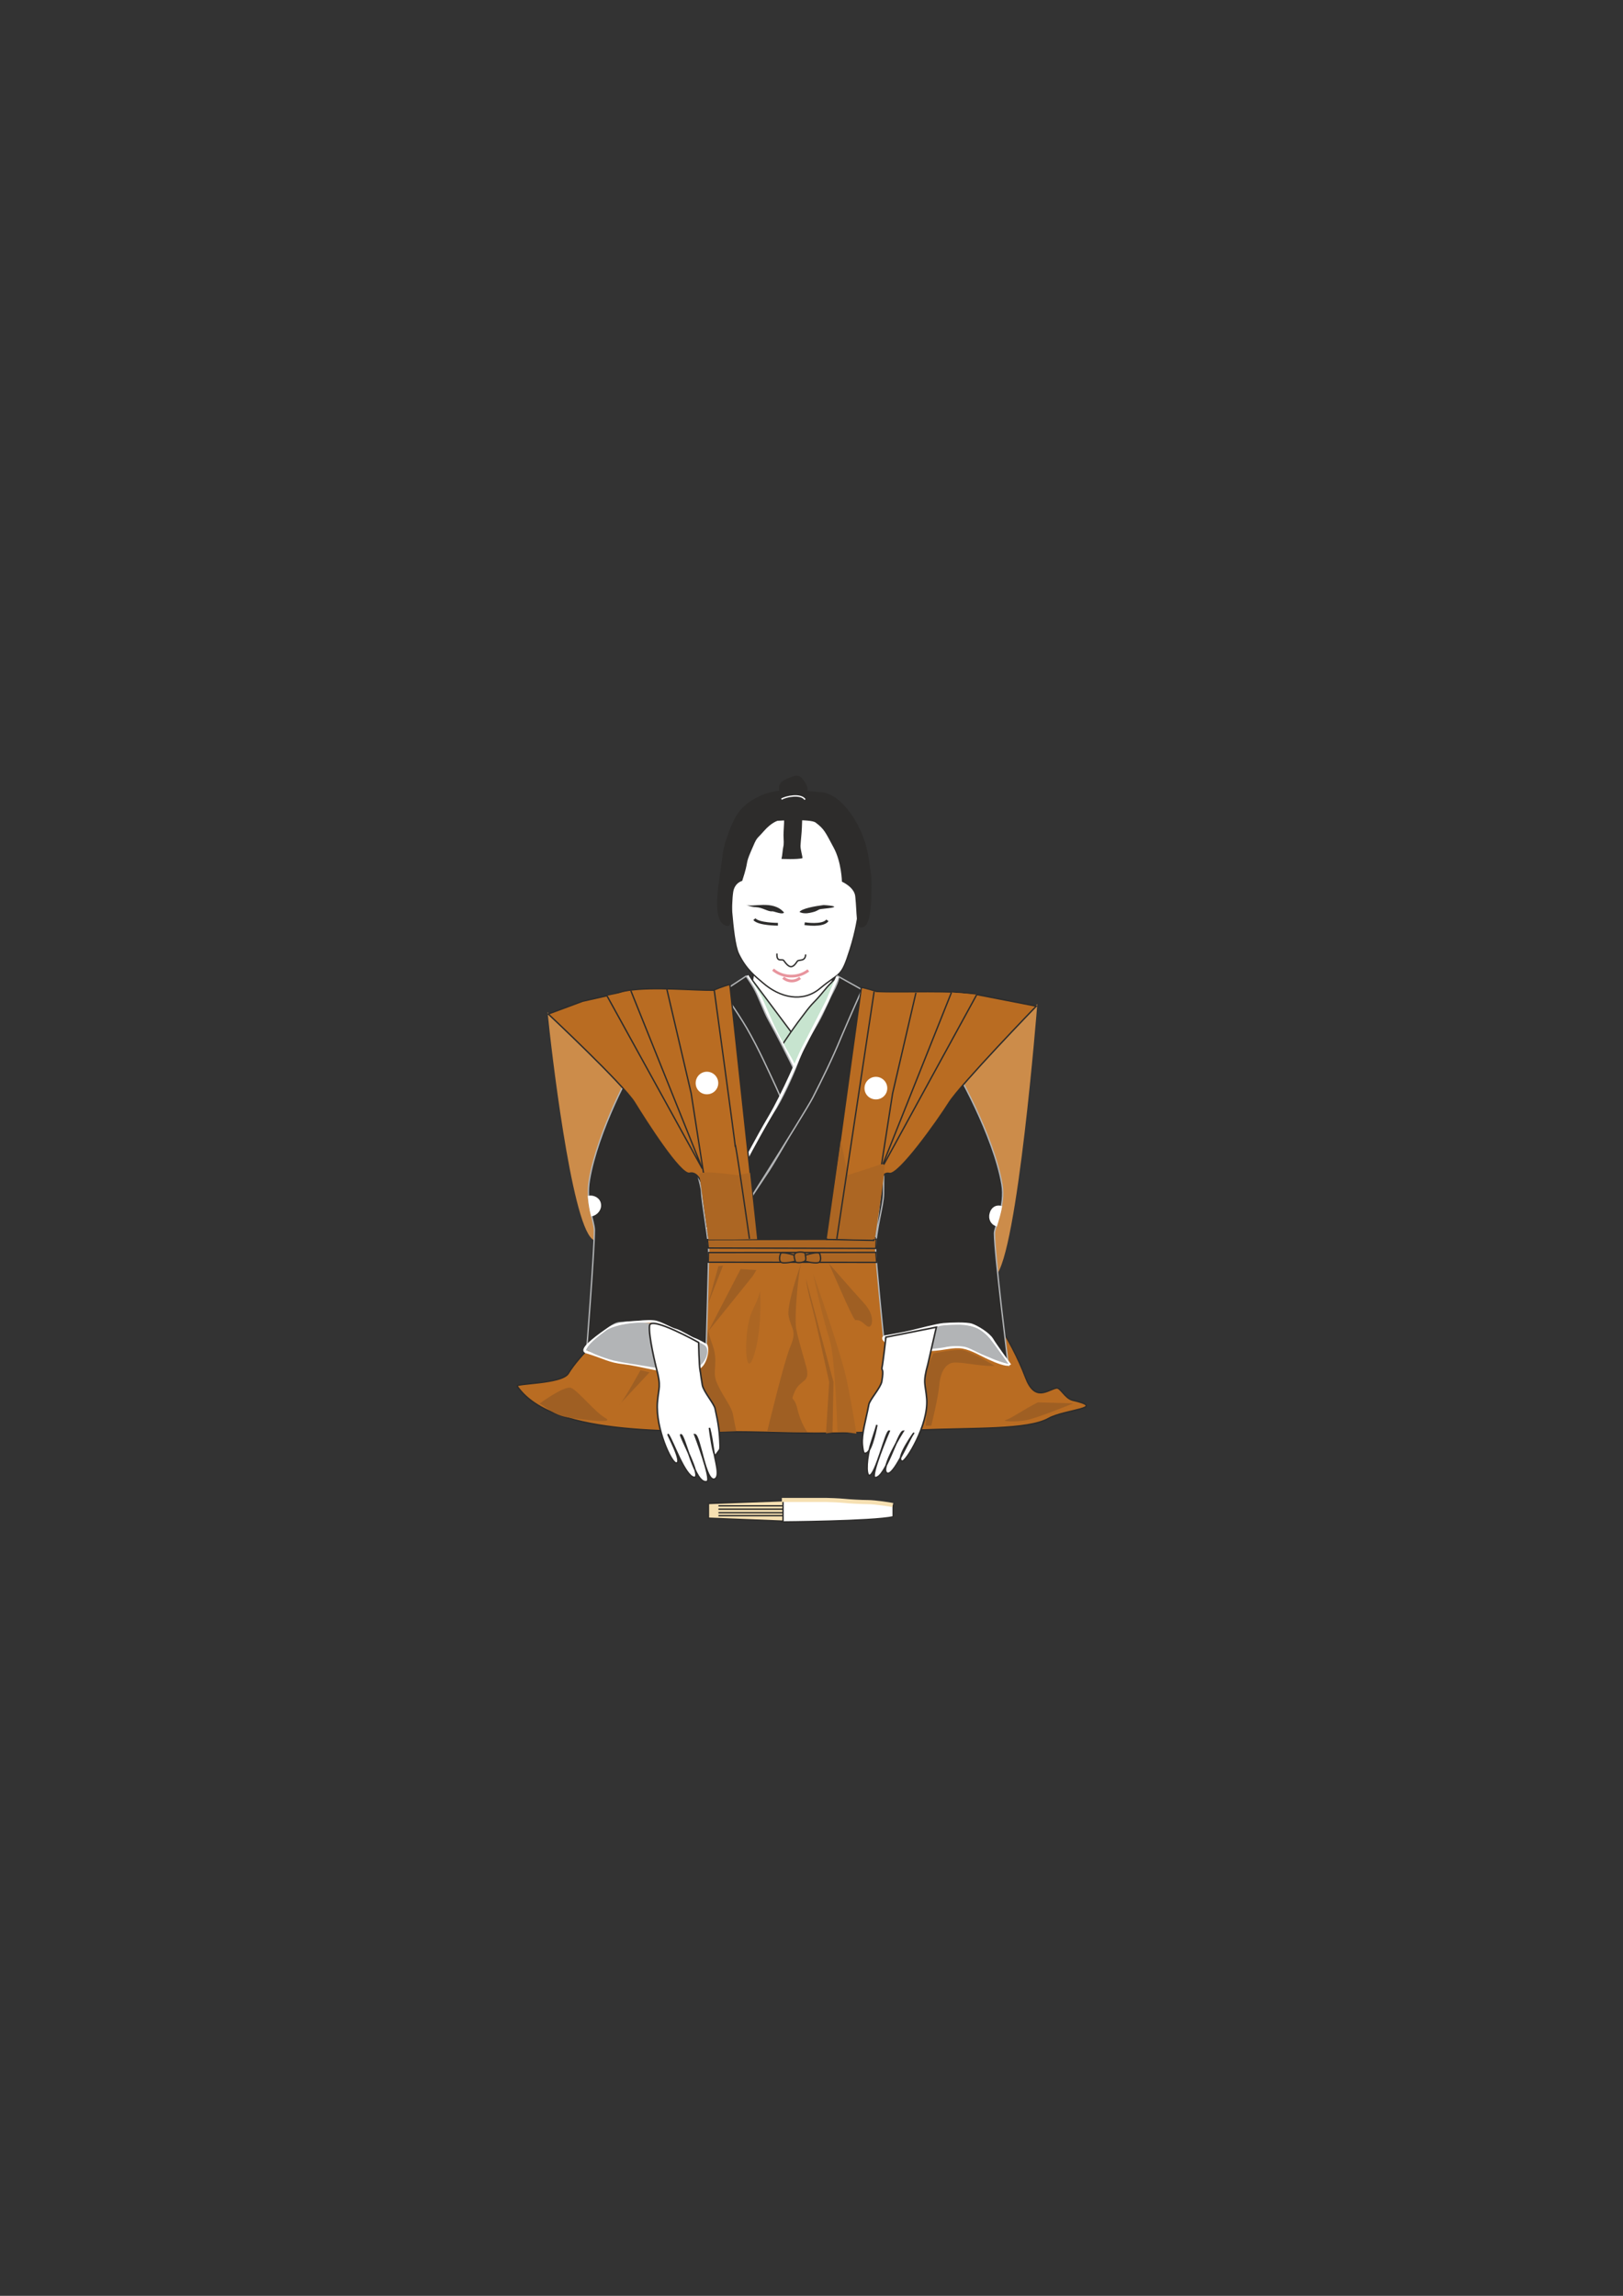 <?xml version="1.0" encoding="utf-8"?>
<!-- Created by UniConvertor 2.0rc4 (https://sk1project.net/) -->
<svg xmlns="http://www.w3.org/2000/svg" height="841.89pt" viewBox="0 0 595.276 841.89" width="595.276pt" version="1.1" xmlns:xlink="http://www.w3.org/1999/xlink" id="12242611-f610-11ea-af8c-dcc15c148e23">

<rect x="0" y="0" width="595.276" height="841.89" fill="#333333" stroke="none"/>

<g>
	<path style="stroke:#cc8c4a;stroke-width:0.504;stroke-miterlimit:10.433;fill:#cc8c4a;" d="M 259.838,454.569 L 256.814,432.753 C 255.878,430.737 254.654,429.729 252.926,430.233 249.614,431.025 236.87,410.937 232.694,404.169 228.518,397.473 201.158,371.841 201.158,371.841 202.238,383.145 209.726,448.089 217.43,454.209 233.702,467.241 240.83,476.673 240.83,476.673 L 262.862,466.593 259.838,454.569 Z" />
	<path style="stroke:#cc8c4a;stroke-width:0.504;stroke-miterlimit:10.433;fill:#cc8c4a;" d="M 380.15,368.889 C 380.15,368.889 352.358,397.545 348.11,404.313 343.862,411.081 329.606,431.097 326.222,430.305 325.43,430.017 324.782,430.305 324.134,430.809 323.702,435.561 320.894,454.497 320.894,454.497 L 319.238,469.473 342.566,474.297 C 342.566,474.297 352.862,479.049 364.886,467.817 372.95,460.185 380.15,368.889 380.15,368.889 L 380.15,368.889 Z" />
	<g>
		<path style="stroke:#2d2c2b;stroke-width:0.504;stroke-miterlimit:10.433;fill:#ffffff;" d="M 276.47,356.505 L 274.67,367.233 C 274.67,367.233 285.686,377.961 286.91,380.769 289.502,386.673 289.142,378.465 294.542,374.577 299.15,371.193 303.758,366.081 304.55,364.497 305.414,362.769 305.414,357.441 305.414,357.441 305.414,357.441 295.55,364.929 291.014,364.641 284.75,364.209 276.47,356.505 276.47,356.505 L 276.47,356.505 Z" />
		<path style="stroke:#2d2c2b;stroke-width:0.504;stroke-miterlimit:10.433;fill:#c7e4cf;" d="M 274.526,357.513 L 304.694,397.833 294.974,409.065 C 294.974,409.065 282.806,378.465 281.078,375.513 279.494,372.633 272.726,358.881 272.726,358.881 L 274.526,357.513 Z" />
		<path style="stroke:#2d2c2b;stroke-width:0.504;stroke-miterlimit:10.433;fill:#c7e4cf;" d="M 306.854,358.449 C 306.854,358.449 304.694,360.321 302.39,363.129 298.142,368.385 298.502,367.017 294.83,371.985 292.166,375.441 288.494,380.481 285.038,386.169 279.134,395.889 277.262,410.937 277.262,410.937 277.262,410.937 294.83,392.433 296.486,389.913 298.142,387.393 301.886,374.937 303.542,373.425 305.27,371.985 309.518,359.889 309.518,359.889 L 306.854,358.449 Z" />
	</g>
	<g>
		<path style="stroke:#2d2c2b;stroke-width:0.504;stroke-miterlimit:10.433;fill:#ffffff;" d="M 272.15,303.513 C 267.614,309.561 269.126,317.913 266.966,326.913 268.118,322.161 268.118,344.121 270.926,349.881 273.734,355.641 277.19,358.161 279.782,360.393 286.046,365.865 294.326,367.809 300.734,362.481 308.294,356.145 308.438,358.881 311.822,348.153 313.838,341.745 314.846,336.057 315.134,332.025 315.278,329.505 316.07,326.769 316.07,322.665 316.07,312.585 316.142,310.641 312.47,304.449 305.702,293.073 282.662,289.689 272.15,303.513 L 272.15,303.513 Z" />
		<path style="fill:#2d2c2b;" d="M 286.622,314.961 C 287.054,313.233 286.91,312.297 287.414,309.849 287.558,308.481 287.27,306.825 287.414,304.809 287.702,300.417 287.774,297.825 286.766,293.721 285.902,290.409 284.318,287.529 288.134,285.801 291.878,284.145 293.102,283.713 294.83,286.233 296.198,288.393 296.774,288.897 295.334,293.433 294.038,297.465 294.326,299.625 294.11,303.513 294.038,305.601 293.678,308.409 293.606,310.209 293.606,311.649 294.326,313.881 294.326,314.673 292.526,315.249 286.622,314.961 286.622,314.961 L 286.622,314.961 Z" />
		<path style="stroke:#2d2c2b;stroke-width:0.504;stroke-miterlimit:10.433;fill:none;" d="M 284.966,349.665 C 284.75,353.049 286.838,351.537 287.414,352.185 289.574,355.209 290.654,355.209 292.454,352.473 292.958,351.753 295.406,352.761 295.478,350.025" />
		<path style="fill:#2d2c2b;" d="M 263.942,321.441 C 262.43,331.665 262.43,338.793 266.75,339.585 268.982,339.945 268.19,331.953 268.91,327.201 269.414,323.673 272.222,323.025 272.222,323.025 274.886,314.889 273.086,317.625 275.534,311.937 277.838,306.537 277.19,308.193 280.142,304.809 282.878,301.641 285.182,300.993 285.182,300.993 285.182,300.993 297.35,300.201 299.15,301.641 302.318,304.017 302.678,305.097 305.702,310.713 308.654,316.041 308.798,323.313 308.798,323.313 308.798,323.313 313.406,325.329 313.694,328.785 314.342,334.977 313.91,340.017 315.71,340.089 319.166,340.305 319.598,333.393 319.67,324.393 319.67,321.009 319.166,318.345 318.446,313.809 316.862,303.441 309.014,291.057 301.094,290.481 295.334,290.121 286.334,288.393 278.99,291.777 270.854,295.449 269.054,299.985 266.246,308.193 264.95,311.937 264.662,317.121 263.942,321.441 L 263.942,321.441 Z" />
		<path style="fill:#2d2c2b;" d="M 302.102,331.881 C 298.718,332.313 294.11,333.177 293.246,334.401 293.246,334.401 293.894,334.905 295.334,334.905 296.342,334.977 298.07,334.545 298.934,334.257 300.878,333.465 299.726,333.465 302.678,333.177 310.382,332.385 302.102,331.881 302.102,331.881 L 302.102,331.881 Z" />
		<path style="fill:#2d2c2b;" d="M 286.262,334.905 C 287.486,335.049 287.558,334.617 287.558,334.617 283.526,329.865 275.822,332.889 273.662,331.809 273.662,331.809 275.174,332.601 277.262,332.673 279.638,332.745 281.726,334.401 283.238,334.185 283.526,334.113 285.47,334.833 286.262,334.905 L 286.262,334.905 Z" />
		<path style="stroke:#2d2c2b;stroke-width:1.008;stroke-miterlimit:10.433;fill:none;" d="M 295.118,338.721 C 295.118,338.721 301.814,339.801 303.47,337.497" />
		<path style="stroke:#2d2c2b;stroke-width:1.008;stroke-miterlimit:10.433;fill:none;" d="M 276.686,337.065 C 278.198,338.937 285.326,338.937 285.326,338.937" />
		<path style="stroke:#e8959e;stroke-width:1.008;stroke-miterlimit:10.433;fill:none;" d="M 283.526,355.569 C 286.91,358.449 292.454,358.953 296.486,355.857" />
		<path style="stroke:#e8959e;stroke-width:1.008;stroke-miterlimit:10.433;fill:none;" d="M 287.27,358.521 C 288.638,359.889 291.446,360.321 293.462,358.593" />
		<path style="stroke:#ffffff;stroke-width:0.504;stroke-miterlimit:10.433;fill:none;" d="M 286.622,293.073 C 288.134,292.065 293.75,290.913 295.262,293.217" />
	</g>
	<g>
		<path style="stroke:#2d2c2b;stroke-width:0.504;stroke-miterlimit:10.433;fill:#b96c22;" d="M 253.286,453.705 C 253.286,453.705 255.23,460.977 253.502,462.705 245.006,470.913 216.998,489.633 208.43,503.673 205.982,507.561 188.918,507.201 189.71,508.353 203.102,527.649 250.838,524.409 280.286,525.201 309.59,526.065 315.494,525.201 336.59,524.409 357.542,523.545 376.91,524.409 384.542,520.161 390.59,516.777 406.502,516.489 393.398,513.465 390.518,512.745 388.934,508.641 387.422,509.001 384.11,509.721 379.574,514.257 376.118,505.041 371.006,491.505 360.134,473.793 350.054,468.825 343.286,465.513 337.814,465.081 335.582,462.489 333.854,460.617 336.734,454.353 334.43,454.497 326.438,455.073 316.718,454.641 294.542,454.641 276.11,454.641 264.158,455.505 253.286,453.705 L 253.286,453.705 Z" />
		<path style="fill:#9f5f23;" d="M 293.678,463.929 C 295.406,458.817 288.422,477.537 289.214,482.361 290.006,487.257 292.454,487.689 290.006,493.449 287.558,499.137 281.438,524.769 281.438,524.769 L 296.126,525.201 C 296.126,525.201 293.678,521.961 292.454,516.633 291.23,511.305 289.646,514.617 291.59,510.081 293.678,505.617 297.35,507.273 295.694,501.153 294.038,495.033 292.814,491.361 292.022,487.257 291.23,483.225 292.886,466.377 293.678,463.929 L 293.678,463.929 Z" />
		<path style="fill:#9f5f23;" d="M 295.622,469.041 C 296.054,473.073 297.638,478.401 298.43,481.641 299.294,484.881 304.118,506.841 304.118,506.841 L 302.966,525.633 305.342,525.273 305.702,506.841 295.622,469.041 Z" />
		<path style="fill:#9f5f23;" d="M 304.046,463.353 C 304.046,463.353 312.614,483.297 313.406,483.657 314.198,484.089 312.182,484.089 314.198,484.089 316.286,484.089 317.51,486.537 318.734,486.537 319.958,486.537 321.182,482.433 316.646,477.609 312.182,472.713 304.046,463.353 304.046,463.353 L 304.046,463.353 Z" />
		<path style="fill:#9f5f23;" d="M 271.646,465.369 L 259.838,488.121 276.182,467.817 277.406,465.729 271.646,465.369 Z" />
		<path style="fill:#9f5f23;" d="M 263.51,464.289 L 259.55,478.545 265.166,464.145 263.51,464.289 Z" />
		<path style="fill:#9f5f23;" d="M 197.918,514.689 C 200.438,515.913 202.886,519.153 209.366,519.945 215.846,520.809 225.638,522.033 221.966,519.945 218.294,517.929 211.814,509.721 209.366,508.929 206.846,508.137 197.918,514.689 197.918,514.689 L 197.918,514.689 Z" />
		<path style="fill:#9f5f23;" d="M 234.926,502.449 C 234.926,502.449 228.878,513.393 227.294,515.049 225.638,516.633 238.238,503.241 238.238,503.241 L 234.926,502.449 Z" />
		<path style="fill:#9f5f23;" d="M 380.654,514.257 C 375.758,516.705 370.502,520.377 368.846,520.737 367.19,521.169 372.518,521.601 376.622,520.737 380.654,519.945 393.686,514.617 393.686,514.617 L 380.654,514.257 Z" />
		<path style="fill:#9f5f23;" d="M 364.814,500.865 C 359.054,501.225 350.918,498.777 348.47,500.001 346.022,501.225 344.798,504.105 344.438,508.497 344.006,513.033 341.558,522.825 341.558,522.825 L 339.542,522.825 C 339.542,522.825 339.902,519.153 339.902,513.825 339.902,508.497 339.11,504.537 339.902,502.089 340.766,499.569 342.35,496.329 342.35,496.329 342.35,496.329 349.694,494.673 353.006,495.105 356.174,495.537 364.814,500.865 364.814,500.865 L 364.814,500.865 Z" />
		<path style="fill:#9f5f23;" d="M 259.838,488.193 C 260.702,492.657 262.358,494.313 262.358,498.777 262.358,503.241 261.494,504.465 263.582,508.497 265.598,512.601 268.478,516.273 268.838,518.721 269.27,521.169 270.062,524.841 270.062,524.841 L 263.726,525.057 C 263.726,525.057 263.294,517.713 262.502,516.129 261.71,514.473 257.39,508.137 257.39,506.913 257.39,505.689 256.814,502.233 256.814,502.233 259.262,499.209 260.126,497.121 260.126,495.537 260.126,493.881 259.046,492.225 259.046,492.225 L 259.838,486.897 259.838,488.193 Z" />
		<path style="fill:#ac6623;" d="M 278.774,473.505 C 277.19,479.985 274.742,479.985 273.878,489.777 273.086,499.569 274.742,504.465 277.19,494.673 279.638,484.881 278.774,473.505 278.774,473.505 L 278.774,473.505 Z" />
		<path style="fill:#ac6623;" d="M 298.214,467.025 C 299.438,473.145 302.246,484.881 304.334,491.433 306.35,497.985 307.142,524.841 307.142,524.841 L 314.126,525.705 C 314.126,525.705 312.902,517.929 310.814,507.273 308.798,496.761 298.214,467.025 298.214,467.025 L 298.214,467.025 Z" />
	</g>
	<g>
		<path style="stroke:#2d2c2b;stroke-width:0.504;stroke-miterlimit:10.433;fill:#ffffff;" d="M 327.59,556.233 C 327.59,555.585 327.59,551.913 327.59,551.913 325.214,550.041 286.694,550.041 286.694,550.041 L 286.694,558.105 C 286.694,558.105 320.102,557.889 327.59,556.233 L 327.59,556.233 Z" />
		<path style="stroke:#2d2c2b;stroke-width:0.504;stroke-miterlimit:10.433;fill:#f6e0b2;" d="M 287.198,557.817 L 287.198,550.329 259.838,551.337 259.838,556.737 287.198,557.817 Z" />
		<path style="stroke:#f6e0b2;stroke-width:1.512;stroke-miterlimit:10.433;fill:none;" d="M 286.766,550.041 C 286.766,550.041 291.878,550.041 292.742,550.041 295.334,550.041 300.302,550.041 302.894,550.041 303.758,550.041 307.79,550.185 309.95,550.401 311.03,550.545 316.142,550.833 318.446,550.833 320.822,550.833 326.582,551.697 327.446,551.913" />
		<path style="stroke:#2d2c2b;stroke-width:0.504;stroke-miterlimit:10.433;fill:none;" d="M 263.51,552.201 C 263.51,552.201 287.198,552.201 286.982,552.201" />
		<path style="stroke:#2d2c2b;stroke-width:0.504;stroke-miterlimit:10.433;fill:none;" d="M 263.51,553.425 L 287.198,553.425" />
		<path style="stroke:#2d2c2b;stroke-width:0.504;stroke-miterlimit:10.433;fill:none;" d="M 263.51,554.721 L 287.126,554.721" />
		<path style="stroke:#2d2c2b;stroke-width:0.504;stroke-miterlimit:10.433;fill:none;" d="M 263.51,555.801 L 287.126,555.801" />
	</g>
	<g>
		<path style="stroke:#ffffff;stroke-width:1.008;stroke-miterlimit:10.433;fill:none;" d="M 274.022,357.801 L 278.774,365.433 C 278.774,365.433 280.574,369.465 282.086,373.065 284.822,379.401 286.838,382.425 286.982,382.929 287.198,383.577 288.35,385.593 289.718,387.897 292.166,392.145 293.606,396.753 294.47,399.345 294.11,398.193 303.902,413.817 301.526,412.233" />
		<path style="fill:#2d2c2b;" d="M 265.166,363.057 C 265.166,363.057 272.582,370.257 278.27,379.905 286.478,393.801 295.262,410.793 295.982,414.465 297.206,420.729 304.766,439.161 304.766,439.161 L 255.662,454.353 250.91,372.273 265.166,363.057 Z" />
		<path style="stroke:#b2b4b6;stroke-width:0.504;stroke-miterlimit:10.433;fill:#2d2c2b;" d="M 273.662,357.945 C 273.662,357.945 275.534,360.609 276.47,362.265 278.27,365.361 280.142,370.905 281.942,374.073 284.318,378.249 289.862,389.049 291.806,393.369 293.678,397.329 295.334,405.033 297.638,408.633 299.87,412.161 307.79,437.433 307.79,437.433 L 303.254,441.753 C 303.254,441.753 287.342,404.457 284.606,398.553 281.87,392.721 278.486,385.017 273.95,377.097 269.918,370.257 265.022,363.633 265.022,363.633 L 273.662,357.945 Z" />
		<path style="stroke:#b2b4b6;stroke-width:0.504;stroke-miterlimit:10.433;fill:#2d2c2b;" d="M 316.214,362.841 C 316.214,362.841 302.174,392.361 300.374,396.537 297.638,402.873 284.606,425.409 282.086,429.225 274.958,440.025 264.734,455.073 264.734,455.073 L 335.582,454.929 C 335.582,454.929 329.39,453.417 326.942,437.649 325.07,425.265 326.51,406.689 327.734,399.201 329.966,385.665 331.478,371.697 331.478,371.697 L 316.214,362.841 Z" />
		<g>
			<g>
				<path style="fill:#2d2c2b;" d="M 331.478,371.697 C 339.47,375.369 342.782,380.625 347.606,387.537 350.99,392.361 364.454,416.625 367.478,434.265 368.846,442.041 364.742,449.889 364.742,452.265 364.742,459.897 369.782,500.217 369.782,500.217 369.782,500.217 361.43,486.393 356.75,486.249 344.582,485.745 347.174,484.881 340.334,487.257 L 324.062,490.209 C 324.062,490.209 321.182,462.129 321.182,458.097 321.182,451.113 324.062,441.969 324.062,437.721 324.062,434.913 324.134,426.993 324.134,426.993 L 321.182,453.633 331.478,371.697 Z" />
				<path style="stroke:#b2b4b6;stroke-width:0.504;stroke-miterlimit:10.433;fill:none;" d="M 331.478,371.697 C 339.47,375.369 342.782,380.625 347.606,387.537 350.99,392.361 364.454,416.625 367.478,434.265 368.846,442.041 364.742,449.889 364.742,452.265 364.742,459.897 369.782,500.217 369.782,500.217 369.782,500.217 361.43,486.393 356.75,486.249 344.582,485.745 347.174,484.881 340.334,487.257 L 324.062,490.209 C 324.062,490.209 321.182,462.129 321.182,458.097 321.182,451.113 324.062,441.969 324.062,437.721 324.062,434.913 324.134,426.993 324.134,426.993 L 321.182,453.633" />
			</g>
			<path style="stroke:#ffffff;stroke-width:1.008;stroke-miterlimit:10.433;fill:none;" d="M 370.142,500.217 C 370.142,500.217 364.886,493.017 363.806,491.145 362.51,489.057 358.334,486.537 356.39,485.889 354.518,485.241 348.614,485.457 346.094,485.673 343.574,485.889 336.59,487.761 333.854,488.409 331.19,489.057 326.006,489.921 324.566,490.209 323.918,490.353 323.054,491.361 328.238,494.025 333.206,496.761 335.798,495.105 341.27,494.961 346.742,494.673 349.478,493.449 353.078,494.025 356.606,494.673 359.99,496.833 362.726,498.057 365.462,499.353 369.35,500.793 370.142,500.217 L 370.142,500.217 Z" />
			<path style="fill:#b2b4b6;" d="M 324.278,490.785 C 325.646,489.849 328.526,490.209 330.758,489.705 332.99,489.201 337.742,487.689 339.326,487.401 340.838,487.041 343.574,486.537 345.014,486.177 346.454,485.889 351.278,485.673 352.79,485.817 354.302,485.889 354.59,486.033 356.822,486.537 358.982,487.041 360.782,488.553 362.078,489.777 363.302,491.073 365.03,493.377 366.11,494.961 367.118,496.257 369.926,500.217 369.926,500.217 367.838,499.641 365.174,498.849 363.878,498.201 362.438,497.553 360.206,496.761 358.694,495.969 357.182,495.249 355.238,494.169 353.798,493.881 351.926,493.521 348.686,493.521 346.67,494.025 344.654,494.457 339.038,494.961 337.67,494.961 336.23,494.961 333.35,495.105 333.35,495.105 333.35,495.105 329.894,494.601 328.526,494.025 326.726,493.233 324.278,490.785 324.278,490.785 L 324.278,490.785 Z" />
			<path style="stroke:#ffffff;stroke-width:0.504;stroke-miterlimit:10.433;fill:#ffffff;" d="M 365.462,449.457 C 363.518,448.809 362.654,446.865 363.23,444.921 363.734,442.977 365.39,441.897 367.262,442.473 366.83,445.209 366.038,447.585 365.462,449.457 L 365.462,449.457 Z" />
		</g>
		<g>
			<g>
				<path style="fill:#2d2c2b;" d="M 250.91,372.201 C 242.846,375.945 239.606,380.337 234.71,387.249 231.326,392.001 219.23,414.897 216.206,432.537 214.694,441.033 218.006,447.945 218.006,451.113 218.006,458.817 215.126,495.609 215.126,495.609 215.126,495.609 222.686,485.313 227.294,485.025 239.462,484.521 236.006,483.729 242.918,486.177 L 259.046,493.161 C 259.046,493.161 259.91,462.633 259.91,458.601 259.91,454.569 257.318,440.025 257.318,437.217 257.318,434.337 253.43,422.961 253.43,422.961 L 264.302,450.681 250.91,372.201 Z" />
				<path style="stroke:#b2b4b6;stroke-width:0.504;stroke-miterlimit:10.433;fill:none;" d="M 250.91,372.201 C 242.846,375.945 239.606,380.337 234.71,387.249 231.326,392.001 219.23,414.897 216.206,432.537 214.694,441.033 218.006,447.945 218.006,451.113 218.006,458.817 215.126,495.609 215.126,495.609 215.126,495.609 222.686,485.313 227.294,485.025 239.462,484.521 236.006,483.729 242.918,486.177 L 259.046,493.161 C 259.046,493.161 259.91,462.633 259.91,458.601 259.91,454.569 257.318,440.025 257.318,437.217 257.318,434.337 253.43,422.961 253.43,422.961 L 264.302,450.681" />
			</g>
			<path style="stroke:#ffffff;stroke-width:1.008;stroke-miterlimit:10.433;fill:none;" d="M 258.974,493.305 C 258.974,493.305 256.022,491.577 254.726,491.145 253.502,490.785 249.47,488.193 247.814,487.761 246.086,487.401 242.126,484.881 239.822,484.665 237.518,484.377 234.566,484.881 231.182,485.025 227.87,485.241 225.134,485.889 223.046,487.401 220.886,488.841 212.102,494.961 215.054,495.753 222.11,497.913 223.19,499.137 228.878,499.785 234.566,500.433 243.206,502.953 247.238,502.953 251.198,502.953 253.934,502.305 256.238,501.513 258.542,500.649 259.838,495.393 258.974,493.305 L 258.974,493.305 Z" />
			<path style="fill:#b2b4b6;" d="M 225.062,498.921 C 220.526,497.697 216.782,496.113 215.63,495.177 214.046,493.881 220.742,489.057 222.398,487.833 223.982,486.609 230.03,484.881 235.646,485.025 241.334,485.313 244.502,486.609 247.238,488.193 251.99,491.217 257.318,492.009 258.83,493.665 260.774,495.969 257.75,501.513 255.014,501.297 252.278,501.009 246.014,502.737 237.086,501.009 233.126,500.361 228.806,499.785 225.062,498.921 L 225.062,498.921 Z" />
			<path style="stroke:#ffffff;stroke-width:0.504;stroke-miterlimit:10.433;fill:#ffffff;" d="M 215.846,438.729 C 217.79,438.369 219.878,439.521 220.166,441.465 220.526,443.481 218.942,445.425 216.998,445.785 216.494,443.697 216.062,441.321 215.846,438.729 L 215.846,438.729 Z" />
		</g>
		<g>
			<path style="stroke:#b2b4b6;stroke-width:0.504;stroke-miterlimit:10.433;fill:#2d2c2b;" d="M 307.502,358.089 C 307.502,358.089 308.078,358.953 305.558,363.633 303.686,367.089 302.318,370.905 300.014,374.937 297.062,380.121 294.758,383.361 292.454,389.913 290.942,394.089 286.406,403.953 283.886,407.481 280.43,412.449 259.334,451.401 259.334,451.401 L 264.518,456.369 C 264.518,456.369 295.19,408.273 298.142,402.441 301.454,395.961 305.27,388.257 308.438,380.553 311.678,372.921 316.142,362.913 316.142,362.913 L 307.502,358.089 Z" />
			<path style="stroke:#ffffff;stroke-width:1.008;stroke-miterlimit:10.433;fill:none;" d="M 307.214,358.089 L 303.47,367.017 C 303.47,367.017 295.046,383.505 294.398,384.657 293.246,386.745 287.846,400.281 282.014,410.073 273.374,424.761 264.878,442.905 259.406,450.681" />
		</g>
	</g>
	<g>
		<g>
			<path style="stroke:#2d2c2b;stroke-width:0.504;stroke-miterlimit:10.433;fill:#ac6623;" d="M 321.542,462.921 L 321.254,459.249 259.838,459.321 259.766,462.849 321.542,462.921 Z" />
			<g>
				<path style="stroke:#2d2c2b;stroke-width:0.504;stroke-miterlimit:10.433;fill:#ac6623;" d="M 300.662,462.705 C 301.166,461.913 301.022,460.833 300.662,459.753 300.158,458.673 295.19,460.329 295.19,460.329 L 295.19,462.489 C 295.19,462.489 299.87,463.713 300.662,462.705 L 300.662,462.705 Z" />
				<path style="stroke:#2d2c2b;stroke-width:0.504;stroke-miterlimit:10.433;fill:#ac6623;" d="M 286.262,462.705 C 285.758,461.985 285.902,460.833 286.262,459.753 286.694,458.673 291.734,460.401 291.734,460.401 L 291.734,462.489 C 291.734,462.489 287.054,463.713 286.262,462.705 L 286.262,462.705 Z" />
				<path style="stroke:#2d2c2b;stroke-width:0.504;stroke-miterlimit:10.433;fill:#ac6623;" d="M 295.19,462.489 C 295.91,461.841 295.334,460.545 295.334,459.753 295.334,459.033 292.742,458.961 291.878,459.465 290.942,459.969 291.302,461.193 291.662,462.489 291.878,463.353 294.47,462.993 295.19,462.489 L 295.19,462.489 Z" />
			</g>
		</g>
		<path style="stroke:#2d2c2b;stroke-width:0.504;stroke-miterlimit:10.433;fill:#ac6623;" d="M 321.254,457.809 L 321.398,454.425 259.478,454.569 259.766,457.665 321.254,457.809 Z" />
	</g>
	<path style="stroke:#2d2c2b;stroke-width:0.576;stroke-miterlimit:10.433;fill:#ffffff;" d="M 240.686,501.513 C 242.63,508.713 241.55,508.641 241.118,514.257 240.398,523.905 246.23,536.361 247.958,536.505 250.838,536.793 244.07,524.769 245.15,526.137 246.806,528.441 251.27,541.329 254.582,541.761 257.75,542.049 249.11,526.353 249.686,526.137 251.126,525.705 254.798,544.857 259.334,543.273 261.134,542.697 254.798,526.065 254.798,526.065 256.814,526.209 258.758,543.993 262.214,542.337 264.302,541.257 262.214,535.713 261.494,530.457 260.99,526.497 260.198,523.617 260.198,523.617 260.198,523.617 261.638,534.921 262.502,533.625 264.086,531.249 264.086,532.041 264.086,530.097 263.942,525.129 263.51,522.105 262.286,516.561 261.926,514.761 258.038,510.297 257.606,507.921 256.742,502.737 257.102,504.177 256.814,502.809 256.382,500.721 256.238,492.297 256.238,492.297 256.238,492.297 238.598,482.433 238.238,486.105 237.734,489.705 240.686,501.513 240.686,501.513 L 240.686,501.513 Z" />
	<path style="stroke:#2d2c2b;stroke-width:0.576;stroke-miterlimit:10.433;fill:#ffffff;" d="M 340.334,500.217 C 338.318,507.417 339.47,507.345 339.902,512.961 340.622,522.609 332.198,536.145 330.902,535.857 328.022,535.209 336.014,524.265 335.006,525.705 333.278,528.009 327.662,541.689 325.286,540.177 322.622,538.593 331.262,524.841 331.262,524.841 329.39,525.057 324.782,542.121 320.966,541.833 318.95,541.689 326.15,524.769 326.15,524.769 324.926,524.409 321.11,541.257 318.806,541.041 317.51,540.825 317.87,534.273 319.526,529.161 320.678,525.705 321.614,522.537 321.614,522.537 321.614,522.537 319.886,531.897 317.87,532.761 317.006,533.121 316.646,533.409 316.286,529.737 315.998,525.705 317.51,521.169 318.662,515.049 319.022,513.249 322.91,509.001 323.414,506.625 324.278,501.441 323.27,502.881 323.486,501.513 323.918,499.425 324.926,490.353 324.926,490.353 L 343.43,486.681 340.334,500.217 Z" />
	<g>
		<g>
			<path style="stroke:#2d2c2b;stroke-width:0.504;stroke-miterlimit:10.433;fill:#b96c22;" d="M 213.686,367.161 L 222.614,365.145 C 225.998,364.569 227.222,363.633 230.318,363.201 239.678,361.761 254.294,363.201 261.638,363.129 264.806,361.761 267.686,360.969 267.686,360.969 L 277.694,453.777 260.414,453.417 C 260.414,453.417 259.91,428.505 252.926,430.233 249.614,431.097 236.87,411.009 232.694,404.241 228.518,397.545 201.086,371.841 201.086,371.841 L 213.686,367.161 Z" />
			<g>
				<path style="fill:#b96c22;" d="M 244.574,362.697 L 253.502,400.929 258.83,435.273 244.574,362.697 Z" />
				<path style="stroke:#2d2c2b;stroke-width:0.504;stroke-miterlimit:10.433;fill:none;" d="M 244.574,362.697 L 253.502,400.929 258.83,435.273" />
			</g>
			<g>
				<path style="fill:#b96c22;" d="M 222.614,365.145 L 257.606,428.577 231.398,363.345 222.614,365.145 Z" />
				<path style="stroke:#2d2c2b;stroke-width:0.504;stroke-miterlimit:10.433;fill:none;" d="M 222.614,365.145 L 257.606,428.577 231.398,363.345" />
			</g>
		</g>
		<path style="fill:#ffffff;" d="M 259.262,401.289 C 261.566,401.289 263.438,399.489 263.438,397.185 263.438,394.881 261.566,393.009 259.262,393.009 256.958,393.009 255.158,394.881 255.158,397.185 255.158,399.489 256.958,401.289 259.262,401.289 L 259.262,401.289 Z" />
		<path style="fill:#ac6623;" d="M 256.454,430.449 C 256.454,430.449 257.102,429.729 261.71,430.017 266.39,430.305 270.35,430.953 270.35,430.953 L 275.102,430.089 277.694,454.425 269.27,454.569 259.838,454.569 256.454,430.449 Z" />
		<path style="stroke:#2d2c2b;stroke-width:0.504;stroke-miterlimit:10.433;fill:none;" d="M 261.926,362.841 C 261.926,362.841 269.63,419.217 269.702,420.585 269.198,414.393 274.886,454.281 274.886,454.281" />
	</g>
	<g>
		<g>
			<path style="stroke:#2d2c2b;stroke-width:0.504;stroke-miterlimit:10.433;fill:#b96c22;" d="M 358.262,364.713 C 350.27,362.913 330.686,364.065 321.47,363.561 318.446,362.553 315.926,362.049 315.926,362.049 L 303.182,454.497 320.462,454.857 C 320.462,454.857 319.67,428.649 326.222,430.305 329.606,431.097 343.862,411.081 348.11,404.313 352.358,397.617 380.078,368.961 380.078,368.961 L 358.262,364.713 Z" />
			<g>
				<path style="fill:#b96c22;" d="M 335.942,364.065 L 327.374,401.001 322.046,435.345 335.942,364.065 Z" />
				<path style="stroke:#2d2c2b;stroke-width:0.504;stroke-miterlimit:10.433;fill:none;" d="M 335.942,364.065 L 327.374,401.001 322.046,435.345" />
			</g>
			<g>
				<path style="fill:#b96c22;" d="M 358.262,364.713 L 322.838,429.441 348.974,363.921 358.262,364.713 Z" />
				<path style="stroke:#2d2c2b;stroke-width:0.504;stroke-miterlimit:10.433;fill:none;" d="M 358.262,364.713 L 322.838,429.441 348.974,363.921" />
			</g>
		</g>
		<path style="fill:#ac6623;" d="M 324.278,430.161 C 324.35,428.145 325.142,426.345 322.766,427.065 318.374,428.577 311.03,430.881 311.03,430.881 L 308.366,418.209 303.254,454.137 313.334,454.425 320.894,454.425 C 320.894,454.425 324.062,433.401 324.278,430.161 L 324.278,430.161 Z" />
		<path style="fill:#ffffff;" d="M 321.254,403.161 C 323.558,403.161 325.43,401.361 325.43,399.057 325.43,396.753 323.558,394.881 321.254,394.881 318.95,394.881 317.078,396.753 317.078,399.057 317.078,401.361 318.95,403.161 321.254,403.161 L 321.254,403.161 Z" />
		<path style="stroke:#2d2c2b;stroke-width:0.504;stroke-miterlimit:10.433;fill:none;" d="M 320.606,363.633 L 306.926,454.281" />
	</g>
</g>
</svg>